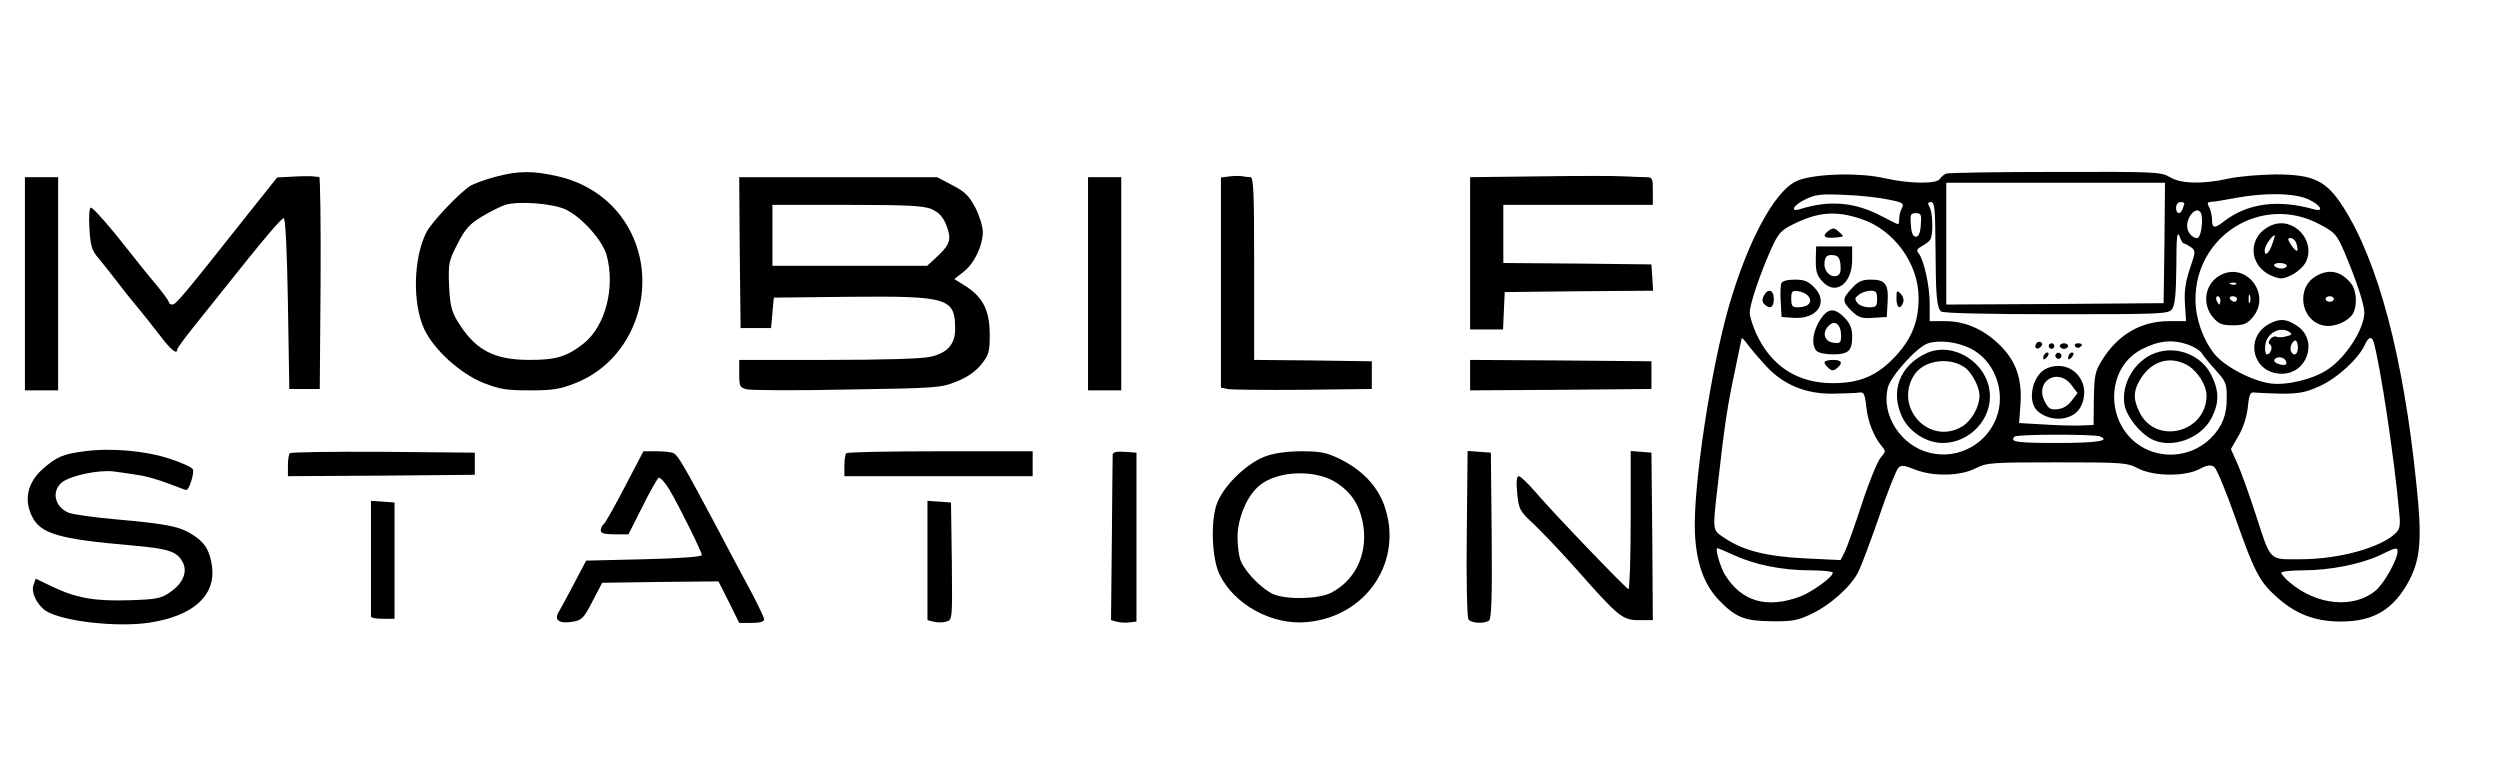 <?xml version="1.0" standalone="no"?>
<!DOCTYPE svg PUBLIC "-//W3C//DTD SVG 20010904//EN"
 "http://www.w3.org/TR/2001/REC-SVG-20010904/DTD/svg10.dtd">
<svg version="1.0" xmlns="http://www.w3.org/2000/svg"
 width="903pt" height="276pt" viewBox="0 0 903 276"
 preserveAspectRatio="xMidYMid meet">

<g transform="translate(0,276) scale(0.1,-0.1)"
fill="#000000" stroke="none">
<path d="M1788 2121 c-37 -10 -78 -25 -90 -33 -42 -27 -139 -131 -158 -167
-47 -94 -51 -258 -7 -351 35 -74 129 -159 213 -193 59 -23 83 -27 167 -27 83
0 109 4 165 26 235 92 318 400 164 604 -54 71 -131 120 -222 142 -93 22 -146
22 -232 -1z m258 -119 c58 -29 130 -111 145 -163 32 -117 -4 -256 -82 -319
-61 -48 -99 -60 -196 -60 -132 0 -199 37 -263 144 -19 32 -25 58 -28 125 -3
81 -1 89 31 151 27 53 43 71 88 98 30 18 68 37 84 42 49 15 176 5 221 -18z"/>
<path d="M7030 2133 c-8 -3 -19 -12 -23 -19 -11 -19 -110 -18 -198 2 -100 23
-270 16 -324 -12 -78 -40 -172 -216 -239 -446 -67 -231 -131 -659 -124 -822 5
-111 33 -188 88 -245 60 -62 92 -74 190 -75 72 -1 94 3 142 26 68 32 142 98
169 150 11 21 45 111 76 201 30 89 62 168 69 176 11 12 20 11 61 -5 66 -26
165 -24 220 5 40 20 57 21 293 21 239 0 253 -1 293 -22 56 -29 170 -30 222 -2
26 14 40 16 52 8 9 -5 43 -88 77 -184 68 -193 87 -231 148 -285 69 -63 140
-90 233 -90 121 0 193 45 249 152 39 78 45 148 24 345 -47 461 -138 802 -264
1000 -62 96 -107 118 -246 118 -57 -1 -132 -7 -168 -15 -95 -21 -173 -19 -212
5 -32 19 -50 20 -413 19 -209 0 -387 -3 -395 -6z m788 -250 l-3 -218 -392 -3
-393 -2 0 220 0 220 395 0 395 0 -2 -217z m-996 156 c51 -10 56 -14 48 -30 -6
-10 -10 -27 -10 -38 0 -12 -2 -21 -4 -21 -2 0 -29 13 -59 29 -97 51 -188 59
-294 26 -41 -13 -25 15 20 36 36 17 56 19 142 15 55 -2 126 -10 157 -17z
m1516 1 c44 -20 59 -47 20 -36 -131 37 -241 22 -327 -45 -32 -25 -41 -24 -41
7 0 14 -5 34 -10 45 -9 15 -7 19 7 20 10 0 50 7 88 14 107 20 212 18 263 -5z
m-1347 -172 c1 -174 4 -217 20 -233 6 -6 158 -10 415 -10 390 0 406 1 420 19
10 15 14 55 15 155 0 103 3 129 11 109 5 -16 13 -28 17 -28 4 0 15 -6 25 -13
17 -12 17 -16 -4 -77 -16 -48 -21 -82 -18 -127 l4 -63 -63 0 c-97 0 -180 -47
-236 -134 -30 -47 -32 -57 -34 -146 l-1 -95 -49 -2 c-26 -1 -87 1 -134 4 l-86
5 5 68 c6 90 -15 153 -71 210 -57 58 -127 90 -199 90 l-58 0 0 63 c0 65 -21
159 -40 182 -9 11 -6 16 12 26 13 7 26 17 30 23 11 16 10 95 -2 117 -8 15 -7
19 5 19 13 0 15 -23 16 -162z m899 158 c0 -2 -3 -11 -6 -20 -9 -23 -24 -20
-24 4 0 11 7 20 15 20 8 0 15 -2 15 -4z m62 -43 c6 -32 -4 -83 -16 -83 -18 0
-36 22 -36 43 0 45 44 79 52 40z m-1229 -14 c118 -39 207 -161 207 -285 0 -85
-24 -145 -81 -208 -66 -72 -129 -100 -229 -100 -127 0 -222 61 -276 178 -13
28 -24 63 -24 77 0 30 39 145 79 233 24 53 34 64 76 85 92 46 156 51 248 20z
m215 -21 c-2 -30 -8 -43 -18 -43 -10 0 -16 13 -18 43 -3 37 -1 42 18 42 19 0
21 -5 18 -42z m1440 2 c57 -30 62 -36 91 -103 43 -102 71 -187 71 -217 -1 -59
-67 -162 -133 -205 -52 -35 -148 -58 -206 -50 -67 9 -167 62 -203 107 -42 54
-68 128 -68 197 0 233 243 381 448 271z m-2000 -511 c62 -68 143 -102 241
-101 42 1 85 2 96 4 17 3 21 -4 26 -52 6 -55 28 -109 57 -143 14 -16 13 -19
-5 -40 -11 -12 -42 -87 -68 -167 -26 -80 -54 -158 -62 -174 l-15 -29 -126 6
c-139 7 -223 27 -292 73 -46 31 -45 22 -25 196 23 206 35 286 61 406 13 63 24
117 25 120 0 4 10 -6 22 -23 12 -16 41 -50 65 -76z m2196 84 c23 -81 72 -401
91 -604 6 -54 4 -69 -10 -83 -54 -54 -206 -96 -346 -96 -116 0 -105 -12 -164
170 -21 63 -48 140 -62 172 l-25 56 27 47 c17 28 30 69 34 103 5 50 9 57 26
54 11 -1 54 -3 96 -4 62 0 86 4 137 27 63 28 141 99 164 150 13 29 25 32 32 8z
m-1454 -23 c80 -41 122 -144 96 -234 -31 -106 -141 -169 -248 -141 -102 26
-172 134 -150 232 9 43 106 150 146 163 42 13 108 5 156 -20z m784 15 c22 -8
44 -22 49 -31 6 -10 28 -37 50 -61 37 -41 40 -48 40 -101 0 -62 -16 -102 -57
-144 -63 -63 -160 -78 -239 -38 -142 73 -149 286 -12 358 62 32 112 37 169 17z
m-320 -331 c42 -16 -9 -24 -155 -24 -145 0 -172 4 -152 23 8 9 286 9 307 1z
m-1321 -429 c75 -35 175 -55 275 -55 45 0 82 -4 82 -9 0 -15 -73 -68 -116 -85
-122 -46 -214 -19 -274 79 -17 29 -36 95 -27 95 3 0 29 -11 60 -25z m2397 13
c0 -29 -49 -116 -79 -141 -79 -66 -212 -54 -310 29 -17 14 -31 30 -31 35 0 5
36 9 79 9 96 0 207 22 276 54 59 29 65 30 65 14z"/>
<path d="M7355 1519 c-10 -15 3 -25 16 -12 7 7 7 13 1 17 -6 3 -14 1 -17 -5z"/>
<path d="M7400 1510 c0 -5 5 -10 10 -10 6 0 10 5 10 10 0 6 -4 10 -10 10 -5 0
-10 -4 -10 -10z"/>
<path d="M7440 1510 c0 -5 7 -10 15 -10 8 0 15 5 15 10 0 6 -7 10 -15 10 -8 0
-15 -4 -15 -10z"/>
<path d="M7495 1510 c4 -6 11 -8 16 -5 14 9 11 15 -7 15 -8 0 -12 -5 -9 -10z"/>
<path d="M7387 1483 c-4 -3 -7 -11 -7 -17 0 -6 5 -5 12 2 6 6 9 14 7 17 -3 3
-9 2 -12 -2z"/>
<path d="M7426 1481 c-4 -5 -2 -12 3 -15 5 -4 12 -2 15 3 4 5 2 12 -3 15 -5 4
-12 2 -15 -3z"/>
<path d="M7477 1483 c-4 -3 -7 -11 -7 -17 0 -6 5 -5 12 2 6 6 9 14 7 17 -3 3
-9 2 -12 -2z"/>
<path d="M7394 1430 c-52 -21 -74 -118 -35 -154 47 -43 130 -36 156 14 45 87
-32 176 -121 140z m89 -62 l21 -28 -21 -27 c-13 -18 -31 -29 -51 -31 -26 -3
-33 2 -46 27 -39 74 48 126 97 59z"/>
<path d="M6604 1926 c-25 -19 -14 -28 26 -24 32 3 32 3 13 20 -17 16 -22 16
-39 4z"/>
<path d="M6559 1838 c-2 -56 2 -72 24 -95 47 -52 107 -8 107 78 l0 49 -65 0
-65 0 -1 -32z m89 -36 c2 -22 -2 -34 -12 -38 -22 -8 -46 13 -46 41 0 28 9 37
35 33 15 -2 21 -12 23 -36z"/>
<path d="M6434 1736 c-3 -7 -4 -38 -2 -67 l3 -54 43 -3 c85 -6 128 55 76 109
-22 23 -36 29 -71 29 -28 0 -46 -5 -49 -14z m100 -49 c13 -21 -5 -37 -41 -37
-19 0 -23 5 -23 31 0 27 3 30 26 27 15 -2 32 -11 38 -21z"/>
<path d="M6689 1719 c-36 -39 -36 -48 0 -83 24 -23 35 -27 77 -24 l49 3 3 53
c4 66 -8 82 -60 82 -32 0 -46 -6 -69 -31z m91 -39 c0 -26 -3 -30 -29 -30 -16
0 -35 7 -42 16 -11 14 -10 18 6 30 10 8 29 14 42 14 19 0 23 -5 23 -30z"/>
<path d="M6371 1692 c-7 -13 -6 -23 1 -30 21 -21 35 -13 35 18 0 34 -21 40
-36 12z"/>
<path d="M6850 1682 c0 -34 14 -43 24 -15 4 9 0 23 -9 32 -13 14 -15 12 -15
-17z"/>
<path d="M6588 1623 c-38 -44 -50 -107 -26 -131 7 -7 33 -12 58 -12 56 0 70
12 70 64 0 30 -7 47 -27 68 -31 32 -53 35 -75 11z m62 -75 c0 -26 -3 -29 -27
-26 -34 4 -43 37 -17 62 22 22 44 4 44 -36z"/>
<path d="M6590 1451 c0 -5 7 -14 15 -21 12 -10 18 -10 30 0 23 19 18 30 -15
30 -16 0 -30 -4 -30 -9z"/>
<path d="M8204 1946 c-87 -38 -85 -146 3 -183 31 -12 38 -12 71 4 20 10 43 31
51 47 37 78 -46 166 -125 132z m4 -66 c-12 -35 -28 -49 -28 -24 0 15 26 54 36
54 2 0 -2 -14 -8 -30z m87 -1 c10 -31 0 -33 -19 -4 -14 21 -14 25 -2 25 8 0
18 -9 21 -21z m-35 -79 c0 -5 -9 -10 -19 -10 -11 0 -23 5 -26 10 -4 6 5 10 19
10 14 0 26 -4 26 -10z"/>
<path d="M8018 1765 c-54 -30 -66 -104 -24 -152 20 -23 32 -28 71 -28 39 0 51
5 71 28 71 83 -24 205 -118 152z m59 -31 c-3 -3 -12 -4 -19 -1 -8 3 -5 6 6 6
11 1 17 -2 13 -5z m50 -66 c-3 -7 -5 -2 -5 12 0 14 2 19 5 13 2 -7 2 -19 0
-25z m-107 7 c0 -8 -2 -15 -4 -15 -2 0 -6 7 -10 15 -3 8 -1 15 4 15 6 0 10 -7
10 -15z m60 5 c0 -5 -4 -10 -9 -10 -6 0 -13 5 -16 10 -3 6 1 10 9 10 9 0 16
-4 16 -10z"/>
<path d="M8368 1764 c-77 -41 -59 -164 26 -180 38 -7 89 15 106 45 15 30 12
83 -8 107 -35 44 -78 54 -124 28z m62 -84 c0 -5 -7 -10 -15 -10 -8 0 -15 5
-15 10 0 6 7 10 15 10 8 0 15 -4 15 -10z"/>
<path d="M8200 1592 c-96 -48 -65 -182 42 -182 91 0 132 118 58 171 -39 27
-63 30 -100 11z m69 -31 c12 -8 9 -11 -11 -16 -15 -4 -31 -4 -36 -1 -5 3 -15
-1 -21 -8 -8 -9 -8 -16 -2 -20 12 -8 3 -36 -11 -36 -5 0 -8 15 -6 32 4 44 53
71 87 49z m31 -56 c0 -25 -14 -34 -24 -16 -8 12 3 41 15 41 5 0 9 -11 9 -25z
m-45 -46 c10 -15 -1 -22 -24 -14 -12 3 -19 11 -16 16 8 12 32 11 40 -2z"/>
<path d="M6960 1485 c-98 -44 -134 -138 -89 -232 26 -54 88 -93 146 -93 98 0
179 87 170 182 -10 109 -131 185 -227 143z m135 -51 c26 -17 55 -71 55 -103 0
-40 -28 -90 -62 -111 -119 -72 -250 69 -173 187 34 51 123 65 180 27z"/>
<path d="M7785 1485 c-75 -27 -125 -113 -111 -189 8 -41 55 -100 97 -122 72
-37 178 1 217 76 28 55 28 97 0 154 -35 73 -125 109 -203 81z m114 -43 c37
-20 71 -73 71 -110 0 -136 -186 -181 -243 -59 -21 43 -21 70 -3 105 39 75 108
100 175 64z"/>
<path d="M1058 2122 l-57 -3 -121 -152 c-216 -273 -245 -307 -257 -307 -7 0
-13 4 -13 8 0 5 -19 31 -42 59 -24 28 -61 74 -83 102 -84 108 -148 181 -157
181 -5 0 -8 -31 -5 -75 4 -64 8 -79 33 -108 16 -19 47 -58 69 -87 22 -29 54
-69 71 -89 17 -20 52 -64 78 -98 43 -57 66 -76 66 -55 0 4 27 41 60 82 33 41
78 98 100 125 150 189 217 268 225 267 6 -1 12 -122 15 -309 l5 -308 55 0 55
0 3 383 c1 210 -1 382 -5 383 -5 0 -15 1 -23 2 -8 1 -41 1 -72 -1z"/>
<path d="M4443 2123 l-33 -4 0 -379 0 -380 23 -5 c12 -3 135 -4 272 -3 l250 3
0 50 0 50 -212 3 -213 2 0 330 c0 278 -2 330 -14 330 -8 0 -20 2 -28 3 -7 2
-28 2 -45 0z"/>
<path d="M5563 2123 l-253 -3 0 -275 0 -275 60 0 59 0 3 68 3 67 268 3 268 2
-3 48 -3 47 -267 3 -268 2 0 105 0 105 270 0 270 0 0 50 c0 48 -1 50 -27 50
-16 0 -50 2 -78 3 -27 2 -164 2 -302 0z"/>
<path d="M90 1735 l0 -385 60 0 60 0 0 385 0 385 -60 0 -60 0 0 -385z"/>
<path d="M2672 1848 l3 -273 55 0 55 0 5 55 5 55 275 3 c355 3 380 -4 380
-117 0 -55 -29 -87 -91 -100 -30 -7 -178 -11 -369 -11 l-320 0 0 -50 c0 -45 2
-50 27 -56 14 -4 178 -5 363 -1 323 5 339 6 395 29 39 15 68 36 89 61 28 36
31 45 31 111 -1 86 -25 133 -88 173 l-40 25 33 26 c39 30 69 93 70 143 0 21
-12 59 -27 89 -23 43 -38 58 -83 81 l-55 29 -358 0 -357 0 2 -272z m692 157
c25 -11 40 -26 51 -51 23 -55 19 -74 -25 -116 l-41 -38 -279 0 -280 0 0 110 0
110 269 0 c217 0 276 -3 305 -15z"/>
<path d="M3930 1735 l0 -385 60 0 60 0 0 385 0 385 -60 0 -60 0 0 -385z"/>
<path d="M5310 1405 l0 -55 328 2 327 3 0 50 0 50 -327 3 -328 2 0 -55z"/>
<path d="M305 1130 c-78 -10 -101 -20 -153 -66 -52 -48 -66 -108 -37 -168 31
-64 95 -83 360 -106 137 -12 167 -22 187 -65 15 -34 -3 -74 -49 -105 -32 -22
-49 -25 -144 -28 -125 -4 -191 7 -278 48 l-62 30 -8 -23 c-10 -25 12 -71 44
-93 58 -38 256 -61 375 -43 157 24 239 97 226 202 -8 60 -27 89 -74 118 -46
28 -91 37 -272 53 -80 7 -157 18 -172 24 -51 21 -63 78 -24 110 33 25 134 46
188 39 24 -3 63 -9 88 -13 25 -3 73 -17 107 -30 34 -13 63 -24 66 -24 10 0 29
60 24 74 -3 8 -41 25 -84 39 -87 29 -213 40 -308 27z"/>
<path d="M1047 1123 c-4 -3 -7 -24 -7 -45 l0 -38 338 2 337 3 0 40 0 40 -331
3 c-182 1 -333 -1 -337 -5z"/>
<path d="M2256 1000 c-37 -71 -71 -132 -77 -135 -5 -4 -9 -13 -9 -21 0 -10 13
-14 50 -14 l50 0 50 99 c27 55 54 102 59 105 5 3 22 -15 38 -41 35 -59 117
-224 118 -238 0 -6 -79 -12 -209 -15 l-209 -5 -42 -80 c-23 -44 -48 -90 -55
-102 -21 -32 -2 -47 47 -39 35 6 41 12 73 74 l35 67 210 3 210 2 38 -75 37
-75 45 0 c29 0 45 4 45 13 0 6 -20 48 -43 92 -24 44 -87 163 -141 265 -105
197 -125 231 -141 242 -5 4 -33 8 -61 8 l-50 0 -68 -130z"/>
<path d="M3057 1123 c-4 -3 -7 -24 -7 -45 l0 -38 340 0 340 0 0 45 0 45 -333
0 c-184 0 -337 -3 -340 -7z"/>
<path d="M4019 1118 c0 -7 -2 -145 -3 -306 l-3 -292 22 -6 c13 -3 34 -4 46 -2
l24 3 0 305 0 305 -42 3 c-30 2 -43 -1 -44 -10z"/>
<path d="M4566 1110 c-68 -27 -151 -110 -172 -173 -22 -65 -16 -197 11 -252
53 -109 190 -184 315 -172 218 19 352 224 279 424 -26 70 -81 127 -161 166
-48 23 -69 27 -140 27 -57 -1 -98 -7 -132 -20z m265 -96 c50 -34 77 -75 90
-135 24 -110 -21 -213 -113 -260 -45 -23 -159 -26 -209 -5 -39 17 -100 78
-117 119 -7 15 -12 55 -12 87 0 69 35 151 80 187 67 55 207 58 281 7z"/>
<path d="M5298 833 c-2 -164 1 -304 6 -310 9 -14 54 -17 74 -5 9 7 12 75 10
308 l-3 299 -42 3 -42 3 -3 -298z"/>
<path d="M5890 880 c0 -139 -4 -250 -8 -248 -12 5 -280 284 -336 351 -27 31
-54 57 -60 57 -8 0 -10 -18 -6 -61 6 -60 8 -64 66 -118 32 -31 103 -106 156
-166 144 -163 159 -175 218 -175 l50 0 -2 303 -3 302 -37 3 -38 3 0 -251z"/>
<path d="M1340 746 c0 -113 0 -209 0 -213 0 -5 19 -8 43 -8 l42 0 0 210 0 210
-42 3 -43 3 0 -205z"/>
<path d="M3350 736 l0 -216 24 -6 c14 -3 34 -3 45 1 21 6 21 11 19 218 l-3
212 -42 3 -43 3 0 -215z"/>
</g>
</svg>
